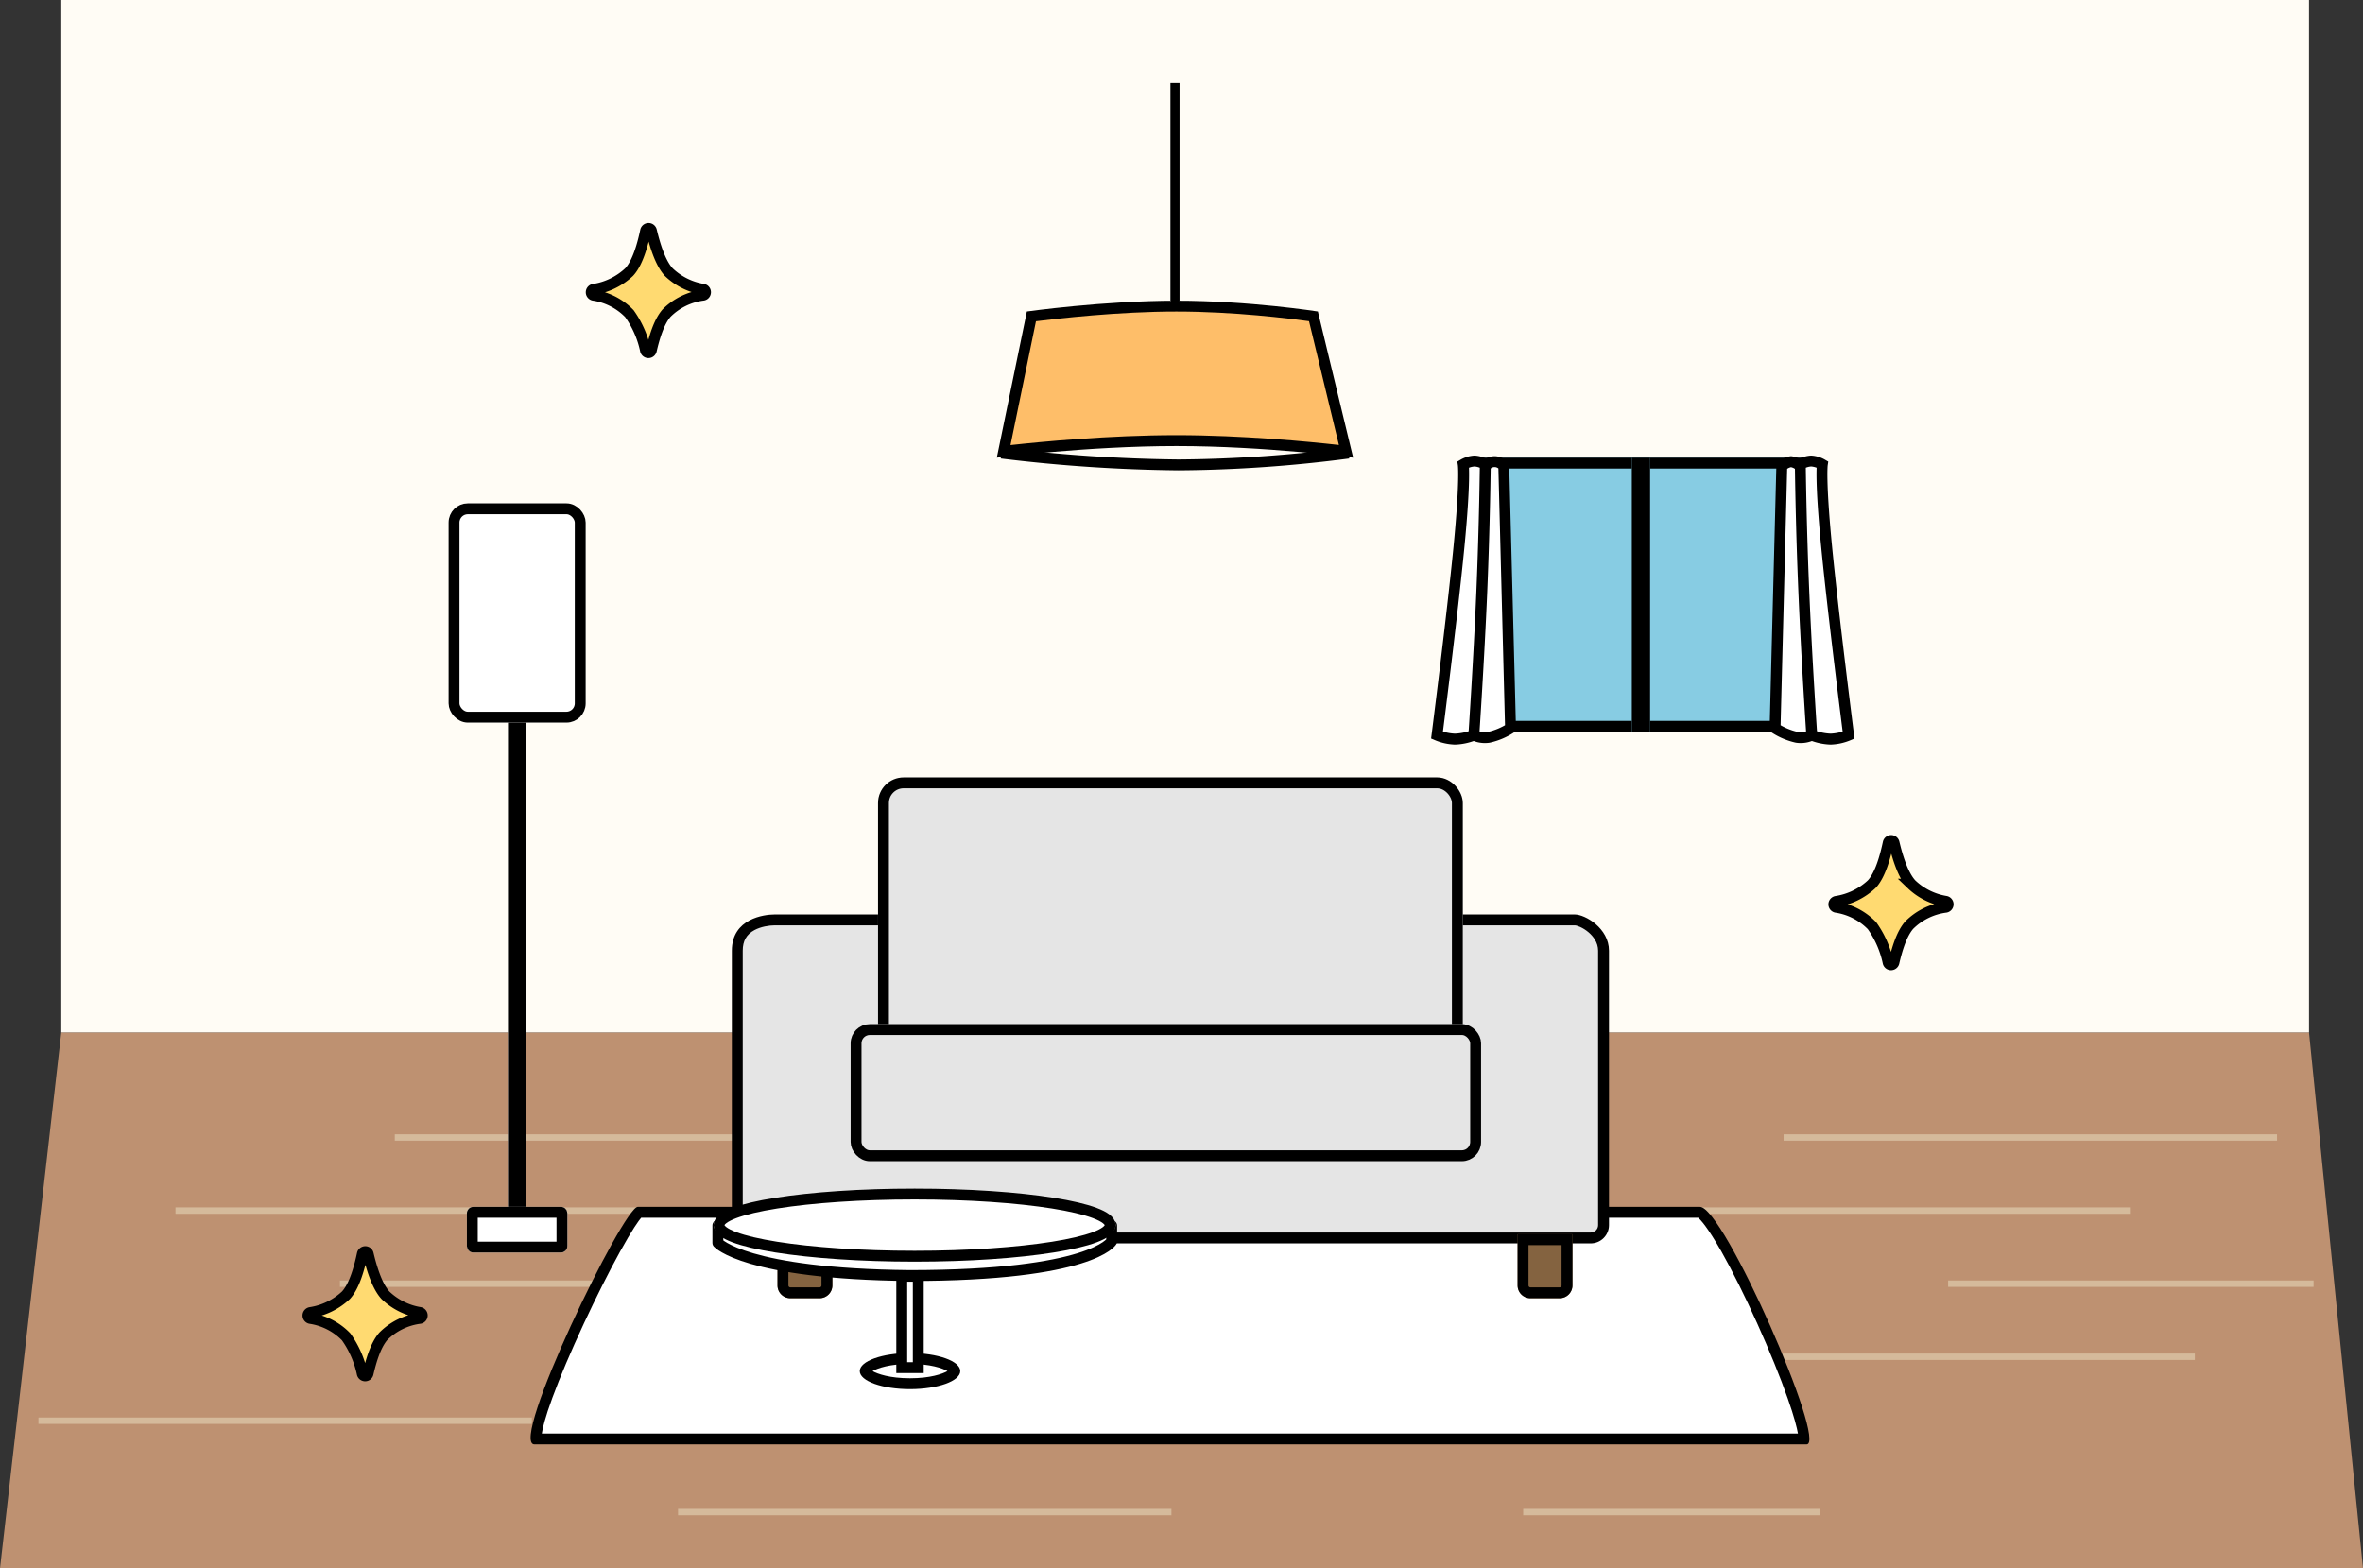 <svg xmlns="http://www.w3.org/2000/svg" xmlns:xlink="http://www.w3.org/1999/xlink" width="369.228" height="245.082" viewBox="0 0 369.228 245.082">
  <rect x="0" y="0" width="369.228" height="245.082" fill="#333333" stroke="none"/>
  <defs>
    <clipPath id="clip">
      <use xlink:href="#fill"/>
    </clipPath>
  </defs>
  <g id="グループ_38" data-name="グループ 38" transform="translate(0)">
    <path id="パス_739" data-name="パス 739" d="M2.869,0H354.08l8.439,83.754H-6.709Z" transform="translate(6.709 161.328)" fill="#be9171"/>
    <line id="線_8" data-name="線 8" x2="77.095" transform="translate(61.689 177.747)" fill="none" stroke="#d5ba9b" stroke-width="1"/>
    <line id="線_11" data-name="線 11" x2="77.095" transform="translate(6.009 222.005)" fill="none" stroke="#d5ba9b" stroke-width="1"/>
    <line id="線_12" data-name="線 12" x2="77.095" transform="translate(105.947 236.282)" fill="none" stroke="#d5ba9b" stroke-width="1"/>
    <line id="線_13" data-name="線 13" x2="77.095" transform="translate(255.854 189.168)" fill="none" stroke="#d5ba9b" stroke-width="1"/>
    <line id="線_17" data-name="線 17" x2="77.095" transform="translate(265.857 212.011)" fill="none" stroke="#d5ba9b" stroke-width="1"/>
    <line id="線_14" data-name="線 14" x2="77.095" transform="translate(278.697 177.747)" fill="none" stroke="#d5ba9b" stroke-width="1"/>
    <line id="線_15" data-name="線 15" x2="46.4" transform="translate(238.008 236.282)" fill="none" stroke="#d5ba9b" stroke-width="1"/>
    <line id="線_16" data-name="線 16" x2="57.098" transform="translate(304.405 200.59)" fill="none" stroke="#d5ba9b" stroke-width="1"/>
    <line id="線_9" data-name="線 9" x2="77.095" transform="translate(27.425 189.168)" fill="none" stroke="#d5ba9b" stroke-width="1"/>
    <line id="線_10" data-name="線 10" x2="77.095" transform="translate(53.123 200.59)" fill="none" stroke="#d5ba9b" stroke-width="1"/>
    <rect id="長方形_47" data-name="長方形 47" width="351.211" height="161.328" transform="translate(9.579 0)" fill="#fffcf5"/>
    <g id="グループ_19" data-name="グループ 19" transform="translate(48.126 12.98)">
      <g id="パス_200" data-name="パス 200" transform="translate(45.808 175.605)" fill="#fff" stroke-linejoin="round">
        <path d="M 187.944 36.27 L -10.166 36.27 C -10.191 36.032 -10.184 35.507 -9.95 34.45 C -9.7 33.328 -9.252 31.859 -8.616 30.084 C -7.463 26.866 -5.675 22.61 -3.58 18.099 C -1.606 13.848 0.477 9.708 2.285 6.442 C 4.704 2.073 5.634 1.068 5.886 0.85 L 171.658 0.85 C 171.813 0.907 173.213 1.606 177.121 9.014 C 179.692 13.886 182.641 20.367 184.818 25.929 C 185.914 28.731 186.775 31.197 187.308 33.063 C 187.858 34.991 187.948 35.883 187.944 36.27 Z" stroke="none"/>
        <path d="M 6.251 1.7 C 5.866 2.154 4.888 3.477 2.907 7.074 C 1.167 10.234 -0.832 14.211 -2.723 18.272 C -4.752 22.63 -6.446 26.628 -7.621 29.834 C -8.757 32.933 -9.146 34.58 -9.272 35.42 L 187 35.42 C 186.845 34.533 186.441 32.881 185.405 29.935 C 184.233 26.602 182.552 22.465 180.672 18.287 C 178.753 14.023 176.765 10.025 175.072 7.031 C 172.826 3.056 171.736 1.966 171.412 1.7 L 6.251 1.7 M 5.715 -7.62939453125e-06 C 7.966 -7.62939453125e-06 167.97 -7.62939453125e-06 171.69 -7.62939453125e-06 C 175.41 -7.62939453125e-06 191.658 37.12 188.35 37.12 C 185.043 37.12 -6.346 37.12 -10.425 37.12 C -14.504 37.12 3.464 -7.62939453125e-06 5.715 -7.62939453125e-06 Z" stroke="none" fill="#000"/>
      </g>
      <g id="グループ_8" data-name="グループ 8" transform="translate(66.228 108.504)" opacity="0.997">
        <g id="パス_199" data-name="パス 199" transform="translate(0 21.415)" fill="#e5e5e5">
          <path d="M 134.202 50.547 L 2.855 50.547 C 1.75 50.547 0.85 49.647 0.85 48.541 L 0.85 5.659 C 0.85 3.813 1.597 2.515 3.132 1.691 C 4.624 0.891 6.319 0.85 6.643 0.85 L 125.931 0.85 L 131.736 0.85 C 132.31 0.85 133.45 1.307 134.434 2.153 C 135.243 2.849 136.208 4.022 136.208 5.659 L 136.208 48.541 C 136.208 49.647 135.308 50.547 134.202 50.547 Z" stroke="none"/>
          <path d="M 6.643 1.7 C 5.845 1.7 4.552 1.894 3.534 2.44 C 2.283 3.111 1.7 4.134 1.7 5.659 L 1.7 48.541 C 1.7 49.178 2.218 49.697 2.855 49.697 L 134.202 49.697 C 134.839 49.697 135.358 49.178 135.358 48.541 L 135.358 5.659 C 135.358 4.344 134.554 3.377 133.88 2.798 C 132.989 2.031 132.029 1.7 131.736 1.7 L 6.643 1.7 M 6.643 3.814697265625e-06 C 6.643 3.814697265625e-06 123.139 3.814697265625e-06 125.931 3.814697265625e-06 C 128.723 3.814697265625e-06 131.736 3.814697265625e-06 131.736 3.814697265625e-06 C 133.313 3.814697265625e-06 137.058 2.137 137.058 5.659 L 137.058 48.541 C 137.058 50.118 135.779 51.397 134.202 51.397 L 2.855 51.397 C 1.278 51.397 0 50.118 0 48.541 L 0 5.659 C 0 0.625 5.066 3.814697265625e-06 6.643 3.814697265625e-06 Z" stroke="none" fill="#000"/>
        </g>
        <g id="長方形_32" data-name="長方形 32" transform="translate(22.843)" fill="#e5e5e5" stroke="#000" stroke-width="1.7">
          <rect width="91.372" height="42.831" rx="4" stroke="none"/>
          <rect x="0.85" y="0.85" width="89.672" height="41.131" rx="3.15" fill="none"/>
        </g>
        <g id="長方形_34" data-name="長方形 34" transform="translate(18.56 38.547)" fill="#e5e5e5" stroke="#000" stroke-width="1.7">
          <rect width="98.51" height="21.415" rx="3" stroke="none"/>
          <rect x="0.85" y="0.85" width="96.81" height="19.715" rx="2.15" fill="none"/>
        </g>
        <g id="長方形_35" data-name="長方形 35" transform="translate(122.781 71.384)" fill="#846340" stroke="#000" stroke-width="1.7">
          <path d="M0,0H8.566a0,0,0,0,1,0,0V7.994a2,2,0,0,1-2,2H2a2,2,0,0,1-2-2V0A0,0,0,0,1,0,0Z" stroke="none"/>
          <path d="M.85.85H7.716a0,0,0,0,1,0,0V7.994a1.15,1.15,0,0,1-1.15,1.15H2A1.15,1.15,0,0,1,.85,7.994V.85A0,0,0,0,1,.85.85Z" fill="none"/>
        </g>
        <g id="長方形_36" data-name="長方形 36" transform="translate(7.138 71.384)" fill="#846340" stroke="#000" stroke-width="1.7">
          <path d="M0,0H8.566a0,0,0,0,1,0,0V7.994a2,2,0,0,1-2,2H2a2,2,0,0,1-2-2V0A0,0,0,0,1,0,0Z" stroke="none"/>
          <path d="M.85.85H7.716a0,0,0,0,1,0,0V7.994a1.15,1.15,0,0,1-1.15,1.15H2A1.15,1.15,0,0,1,.85,7.994V.85A0,0,0,0,1,.85.85Z" fill="none"/>
        </g>
      </g>
      <g id="グループ_9" data-name="グループ 9" transform="translate(63.373 172.75)">
        <path id="パス_189" data-name="パス 189" d="M61.5,2.028V-.435L-.03-.468V2.267s4.3,4.848,29.968,5.1C58.432,7.362,61.5,2.028,61.5,2.028" transform="translate(0.701 6.224)" fill="#fff" stroke="#000" stroke-linecap="round" stroke-linejoin="round" stroke-width="1.7"/>
        <g id="楕円形_4" data-name="楕円形 4" transform="translate(0)" fill="#fff" stroke="#000" stroke-width="1.7">
          <ellipse cx="31.409" cy="5.711" rx="31.409" ry="5.711" stroke="none"/>
          <ellipse cx="31.409" cy="5.711" rx="30.559" ry="4.861" fill="none"/>
        </g>
        <g id="パス_190" data-name="パス 190" transform="translate(22.843 25.698)" fill="#fff">
          <path d="M 7.852 4.793 C 5.85 4.793 3.981 4.517 2.587 4.016 C 1.313 3.558 0.85 3.051 0.85 2.821 C 0.85 2.592 1.313 2.084 2.587 1.626 C 3.981 1.126 5.85 0.85 7.852 0.85 C 9.854 0.85 11.724 1.126 13.117 1.626 C 14.392 2.084 14.855 2.592 14.855 2.821 C 14.855 3.051 14.392 3.558 13.117 4.016 C 11.724 4.517 9.854 4.793 7.852 4.793 Z" stroke="none"/>
          <path d="M 7.852 1.7 C 4.706 1.7 2.776 2.369 1.998 2.821 C 2.776 3.274 4.706 3.943 7.852 3.943 C 10.998 3.943 12.928 3.274 13.706 2.821 C 12.928 2.369 10.998 1.7 7.852 1.7 M 7.852 2.384185791015625e-06 C 12.189 2.384185791015625e-06 15.705 1.263 15.705 2.821 C 15.705 4.38 12.189 5.643 7.852 5.643 C 3.516 5.643 -2.86102294921875e-06 4.38 -2.86102294921875e-06 2.821 C -2.86102294921875e-06 1.263 3.516 2.384185791015625e-06 7.852 2.384185791015625e-06 Z" stroke="none" fill="#000"/>
        </g>
        <g id="パス_191" data-name="パス 191" transform="translate(28.554 12.849)" fill="#fff">
          <path d="M 3.433 15.133 L 0.85 15.133 L 0.85 0.85 L 3.433 0.85 L 3.433 15.133 Z" stroke="none"/>
          <path d="M 1.7 1.7 L 1.7 14.283 L 2.583 14.283 L 2.583 1.7 L 1.7 1.7 M -2.384185791015625e-06 1.9073486328125e-06 L 4.283 1.9073486328125e-06 L 4.283 15.983 L -2.384185791015625e-06 15.983 L -2.384185791015625e-06 1.9073486328125e-06 Z" stroke="none" fill="#000"/>
        </g>
      </g>
      <g id="グループ_10" data-name="グループ 10" transform="translate(181.87 58.535)" opacity="0.998">
        <g id="長方形_37" data-name="長方形 37" transform="translate(0)" fill="#87cce3" stroke="#000" stroke-width="1.7">
          <rect width="52.824" height="42.831" stroke="none"/>
          <rect x="0.85" y="0.85" width="51.124" height="41.131" fill="none"/>
        </g>
        <g id="長方形_38" data-name="長方形 38" transform="translate(24.984)" fill="#87cce3" stroke="#000" stroke-width="1.7">
          <rect width="2.855" height="42.831" stroke="none"/>
          <rect x="0.85" y="0.85" width="1.155" height="41.131" fill="none"/>
        </g>
      </g>
      <path id="パス_201" data-name="パス 201" d="M2586.018,839.16a1.8,1.8,0,0,1,2.891,0l1.052,40.935a10.56,10.56,0,0,1-3.388,1.414,4.117,4.117,0,0,1-2.412-.364" transform="translate(-2402.06 -779.278)" fill="#fff" stroke="#000" stroke-width="1.7"/>
      <path id="パス_202" data-name="パス 202" d="M2588.1,839.16a2.536,2.536,0,0,0-1.449-.724,2.509,2.509,0,0,0-1.442.724l-1.052,40.935a10.559,10.559,0,0,0,3.388,1.414,4.116,4.116,0,0,0,2.411-.364" transform="translate(-2354.922 -779.278)" fill="#fff" stroke="#000" stroke-width="1.7"/>
      <path id="パス_203" data-name="パス 203" d="M2584.282,838.9s.355,2.291-.671,12.865-3.432,29.434-3.432,29.434a7.868,7.868,0,0,0,2.823.623,8.838,8.838,0,0,0,2.931-.623s.794-11.8,1.241-22.377.548-19.923.548-19.923a3.618,3.618,0,0,0-1.69-.534A4,4,0,0,0,2584.282,838.9Z" transform="translate(-2403.764 -779.307)" fill="#fff" stroke="#000" stroke-width="1.7"/>
      <path id="パス_204" data-name="パス 204" d="M2583.618,838.9s-.354,2.291.672,12.865,3.432,29.434,3.432,29.434a7.868,7.868,0,0,1-2.823.623,8.835,8.835,0,0,1-2.93-.623s-.794-11.8-1.241-22.377-.548-19.923-.548-19.923a3.621,3.621,0,0,1,1.691-.534A3.99,3.99,0,0,1,2583.618,838.9Z" transform="translate(-2346.997 -779.307)" fill="#fff" stroke="#000" stroke-width="1.7"/>
      <g id="グループ_11" data-name="グループ 11" transform="translate(21.97 65.674)">
        <g id="長方形_39" data-name="長方形 39" transform="translate(9.28 5.711)" fill="#fff" stroke="#000" stroke-width="1.7">
          <rect width="2.855" height="109.932" stroke="none"/>
          <rect x="0.85" y="0.85" width="1.155" height="108.232" fill="none"/>
        </g>
        <g id="長方形_40" data-name="長方形 40" transform="translate(0 0)" fill="#fff" stroke="#000" stroke-width="1.7">
          <rect width="21.415" height="34.264" rx="3" stroke="none"/>
          <rect x="0.85" y="0.85" width="19.715" height="32.564" rx="2.15" fill="none"/>
        </g>
        <g id="長方形_41" data-name="長方形 41" transform="translate(2.855 109.932)" fill="#fff" stroke="#000" stroke-width="1.7">
          <rect width="15.705" height="7.138" rx="1" stroke="none"/>
          <rect x="0.85" y="0.85" width="14.005" height="5.438" rx="0.15" fill="none"/>
        </g>
      </g>
      <g id="パス_205" data-name="パス 205" transform="translate(107.631 35.186)" fill="#febe69">
        <path d="M 1.07 22.365 L 5.407 1.268 C 7.958 0.935 18.306 -0.333 28.061 -0.333 C 37.771 -0.333 47.129 0.924 49.474 1.263 L 54.565 22.355 C 50.885 21.919 39.486 20.687 28.061 20.687 C 16.551 20.687 4.764 21.937 1.07 22.365 Z" stroke="none"/>
        <path d="M 28.061 0.517 C 18.995 0.517 9.405 1.619 6.117 2.034 L 2.138 21.389 C 6.77 20.879 17.53 19.837 28.061 19.837 C 38.471 19.837 48.859 20.856 53.454 21.372 L 48.784 2.023 C 45.764 1.604 37.07 0.517 28.061 0.517 M 28.061 -1.183 C 39.428 -1.183 50.166 0.506 50.166 0.506 L 55.68 23.349 C 55.68 23.349 41.981 21.537 28.061 21.537 C 14.141 21.537 0 23.349 0 23.349 L 4.696 0.506 C 4.696 0.506 16.693 -1.183 28.061 -1.183 Z" stroke="none" fill="#000"/>
      </g>
      <path id="パス_206" data-name="パス 206" d="M0,0A246.775,246.775,0,0,0,27.691,1.846,215.072,215.072,0,0,0,54.252,0" transform="translate(108.345 57.821)" fill="none" stroke="#000" stroke-width="1.7"/>
      <g id="長方形_44" data-name="長方形 44" transform="translate(134.757)" fill="#fff" stroke="#000" stroke-width="1.7">
        <rect id="fill" width="1.428" height="34.264" stroke="none"/>
        <path d="M0,0.85h1.428M0.85,0v34.264M1.428,33.414h-1.428M0.578,34.264v-34.264" fill="none" clip-path="url(#clip)"/>
      </g>
      <g id="グループ_14" data-name="グループ 14" transform="translate(44.258 22.712)">
        <g id="グループ_15" data-name="グループ 15" transform="translate(0 0)">
          <path id="パス_207" data-name="パス 207" d="M9.387,19.053a.468.468,0,0,1-.908.012,15.31,15.31,0,0,0-2.521-5.753A9.792,9.792,0,0,0,.368,10.436a.467.467,0,0,1,0-.914,10.408,10.408,0,0,0,5.554-2.7C7.29,5.352,8.062,2.383,8.494.369A.468.468,0,0,1,9.406.359c.481,2.015,1.338,4.991,2.708,6.469a10.144,10.144,0,0,0,5.375,2.684.467.467,0,0,1-.007.914,9.825,9.825,0,0,0-5.727,2.821c-1.208,1.409-1.9,3.81-2.369,5.807" transform="translate(0 0.001)" fill="#ffda71" stroke="#000" stroke-linecap="round" stroke-width="1.7"/>
        </g>
      </g>
      <g id="グループ_16" data-name="グループ 16" transform="translate(238.423 118.357)">
        <g id="グループ_15-2" data-name="グループ 15" transform="translate(0 0)">
          <path id="パス_207-2" data-name="パス 207" d="M9.387,19.053a.468.468,0,0,1-.908.012,15.31,15.31,0,0,0-2.521-5.753A9.792,9.792,0,0,0,.368,10.436a.467.467,0,0,1,0-.914,10.408,10.408,0,0,0,5.554-2.7C7.29,5.352,8.062,2.383,8.494.369A.468.468,0,0,1,9.406.359c.481,2.015,1.338,4.991,2.708,6.469a10.144,10.144,0,0,0,5.375,2.684.467.467,0,0,1-.007.914,9.825,9.825,0,0,0-5.727,2.821c-1.208,1.409-1.9,3.81-2.369,5.807" transform="translate(0 0.001)" fill="#ffda71" stroke="#000" stroke-linecap="round" stroke-width="1.7"/>
        </g>
      </g>
      <g id="グループ_17" data-name="グループ 17" transform="translate(0 182.603)">
        <g id="グループ_15-3" data-name="グループ 15" transform="translate(0 0)">
          <path id="パス_207-3" data-name="パス 207" d="M9.387,19.053a.468.468,0,0,1-.908.012,15.31,15.31,0,0,0-2.521-5.753A9.792,9.792,0,0,0,.368,10.436a.467.467,0,0,1,0-.914,10.408,10.408,0,0,0,5.554-2.7C7.29,5.352,8.062,2.383,8.494.369A.468.468,0,0,1,9.406.359c.481,2.015,1.338,4.991,2.708,6.469a10.144,10.144,0,0,0,5.375,2.684.467.467,0,0,1-.007.914,9.825,9.825,0,0,0-5.727,2.821c-1.208,1.409-1.9,3.81-2.369,5.807" transform="translate(0 0.001)" fill="#ffda71" stroke="#000" stroke-linecap="round" stroke-width="1.7"/>
        </g>
      </g>
    </g>
  </g>
</svg>
